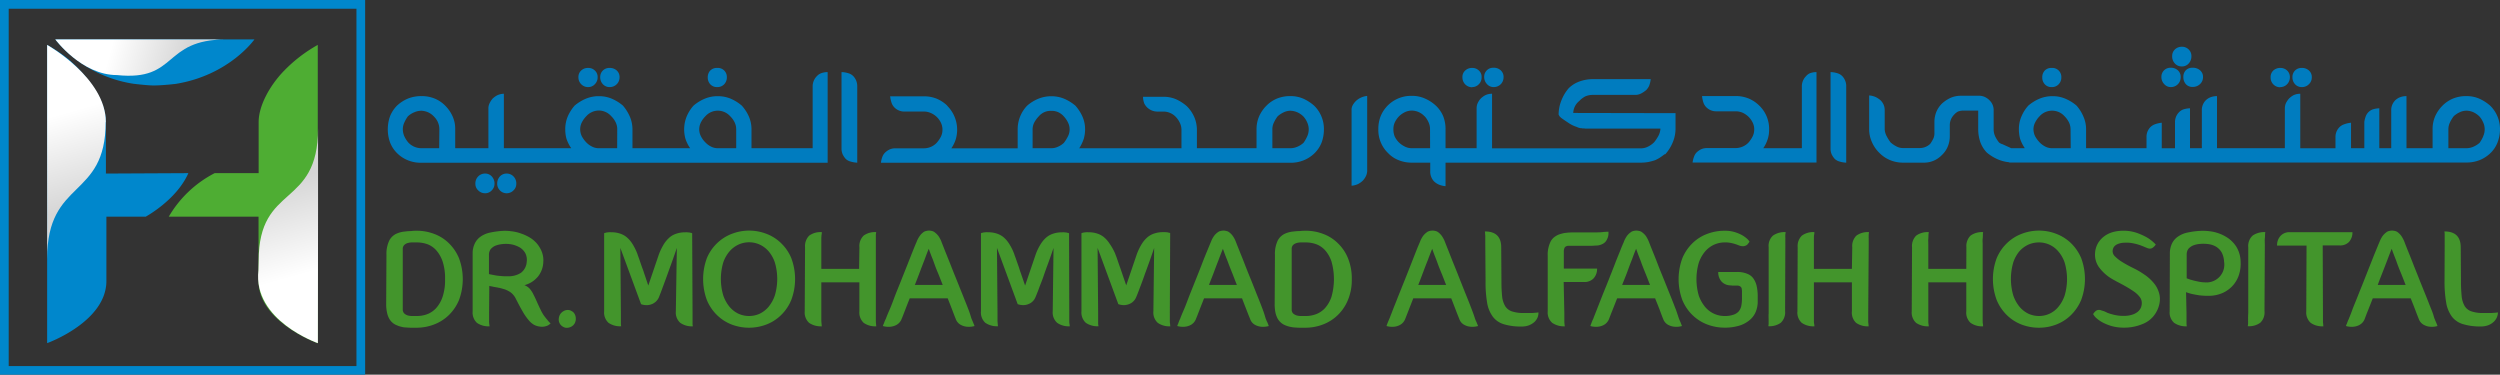 <?xml version="1.0" encoding="UTF-8"?> <svg xmlns="http://www.w3.org/2000/svg" xmlns:xlink="http://www.w3.org/1999/xlink" viewBox="0 0 723.95 108.49"><rect x="0" y="0" width="723.95" height="108.49" fill="#333333" stroke="none"/><defs><style>.cls-1{isolation:isolate;}.cls-2{fill:#43952c;}.cls-3{fill:#007cbf;}.cls-4{fill:#0087cc;}.cls-5,.cls-7,.cls-8{mix-blend-mode:multiply;}.cls-5{fill:url(#linear-gradient);}.cls-6{fill:#4ead33;}.cls-7{fill:url(#linear-gradient-2);}.cls-8{fill:url(#linear-gradient-3);}</style><linearGradient id="linear-gradient" x1="3321.2" y1="242.5" x2="3315.28" y2="263.52" gradientTransform="translate(-209.85 3333.28) rotate(-90)" gradientUnits="userSpaceOnUse"><stop offset="0" stop-color="#fff"></stop><stop offset="1" stop-color="#d6d6d6"></stop></linearGradient><linearGradient id="linear-gradient-2" x1="3072.26" y1="33.33" x2="3064.85" y2="59.62" gradientTransform="matrix(-1, 0, 0, 1, 3088.55, 0)" xlink:href="#linear-gradient"></linearGradient><linearGradient id="linear-gradient-3" x1="-45.59" y1="201.71" x2="-53.03" y2="228.11" gradientTransform="matrix(1, 0, 0, -1, 134.49, 280.83)" xlink:href="#linear-gradient"></linearGradient></defs><g class="cls-1"><g id="Layer_2" data-name="Layer 2"><g id="Layer_1-2" data-name="Layer 1"><path class="cls-2" d="M120.72,66.82a13.92,13.92,0,0,1,4.94.89,12,12,0,0,1,4.25,2.65,13,13,0,0,1,3,4.4,17.33,17.33,0,0,1,0,12.15,13.15,13.15,0,0,1-3,4.4A12.5,12.5,0,0,1,125.6,94a14.1,14.1,0,0,1-5,.9H119c-.68,0-1.28-.06-1.83-.1s-.8-.14-1.14-.22a5.63,5.63,0,0,1-1-.34,4.28,4.28,0,0,1-2.34-2,6,6,0,0,1-.63-1.8,11.23,11.23,0,0,1-.23-2.4l.08-14.19a9,9,0,0,1,.82-4.2,4.43,4.43,0,0,1,2.36-2.1,7.49,7.49,0,0,1,2.21-.51,14.22,14.22,0,0,1,1.8-.13C119.67,66.82,120.25,66.82,120.72,66.82Zm0,24.69a8.58,8.58,0,0,0,3-.53,6.88,6.88,0,0,0,2.58-1.76,9.48,9.48,0,0,0,1.87-3.28,15.29,15.29,0,0,0,.71-5.1,15.38,15.38,0,0,0-.71-5.12,9.43,9.43,0,0,0-1.87-3.27,6.52,6.52,0,0,0-2.58-1.75,9.3,9.3,0,0,0-3-.5H119.4a4.41,4.41,0,0,0-1.33.18,2.41,2.41,0,0,0-1,.56,1.57,1.57,0,0,0-.44,1.18V89.57a1.59,1.59,0,0,0,.44,1.2,2.64,2.64,0,0,0,1,.57,4.75,4.75,0,0,0,1.33.17Z"></path><path class="cls-2" d="M141.63,90.68c0,.82,0,1.46,0,1.95s0,.87.05,1.15.05.55.09.71a5.78,5.78,0,0,1-3.66-1,4.08,4.08,0,0,1-1.24-3.36V73.52a6.48,6.48,0,0,1,.67-3.11,5.16,5.16,0,0,1,1.8-2,7.36,7.36,0,0,1,2.74-1.09,23.38,23.38,0,0,1,3.46-.46,12.35,12.35,0,0,1,2.54.11,11.81,11.81,0,0,1,2.71.62,13.56,13.56,0,0,1,2.55,1.15,8.78,8.78,0,0,1,2.1,1.74,8.65,8.65,0,0,1,1.44,2.39,6.81,6.81,0,0,1,.45,3,7.07,7.07,0,0,1-1.47,4.12,7.51,7.51,0,0,1-4,2.59,3.93,3.93,0,0,1,1.51,1,7.09,7.09,0,0,1,1.09,1.67c.33.63.66,1.34,1,2.1s.68,1.53,1.07,2.29a10.64,10.64,0,0,0,.92,1.65c.34.47.66.89,1,1.27a5.64,5.64,0,0,0,1,1.09,4.63,4.63,0,0,1-.79.59,4.23,4.23,0,0,1-1,.32,4.08,4.08,0,0,1-1.4,0,4.6,4.6,0,0,1-1.71-.56A5.83,5.83,0,0,1,153,92.6a15.24,15.24,0,0,1-1.64-2.39c-.6-1-1.24-2.24-2-3.72a5,5,0,0,0-1.59-1.9,7.17,7.17,0,0,0-2.31-1l-.43-.13a2.6,2.6,0,0,1-.4-.1c-.18,0-.43-.08-.75-.14l-1-.17c-.39-.1-.8-.16-1.19-.26Zm3.92-20a7.06,7.06,0,0,0-1.93.41,3.55,3.55,0,0,0-1.19.72,2.23,2.23,0,0,0-.65.91,2.81,2.81,0,0,0-.19,1v1.35c0,.56,0,1.11,0,1.7s0,1.1,0,1.6v1c.6.14,1.19.24,1.81.36s1.08.14,1.7.21A16.3,16.3,0,0,0,147,80a6.58,6.58,0,0,0,3.86-1,4.31,4.31,0,0,0,1.67-3.21,4.25,4.25,0,0,0-.42-2.49,4.47,4.47,0,0,0-1.61-1.65,7.69,7.69,0,0,0-2.31-.87A9.18,9.18,0,0,0,145.55,70.67Z"></path><path class="cls-2" d="M166.45,93.58a2.36,2.36,0,0,1-1,1,2.71,2.71,0,0,1-1.28.35,2.05,2.05,0,0,1-1.13-.31,2.36,2.36,0,0,1-1.24-2.16,2.94,2.94,0,0,1,.35-1.34,2.63,2.63,0,0,1,1-1,2.47,2.47,0,0,1,1.26-.36,2,2,0,0,1,1.12.32,2,2,0,0,1,.91.91,2.71,2.71,0,0,1,.3,1.25A2.8,2.8,0,0,1,166.45,93.58Z"></path><path class="cls-2" d="M200.55,90.68c0,.79,0,1.43,0,1.92s0,.9,0,1.18.05.55.08.71a5.79,5.79,0,0,1-3.63-1,4,4,0,0,1-1.29-3.36L196,71.8c-.73,2.14-1.42,4.1-2.1,5.92-.28.8-.57,1.6-.87,2.43s-.59,1.6-.85,2.32-.54,1.41-.74,2L190.84,86a3.72,3.72,0,0,1-1.5,1.78,4.08,4.08,0,0,1-1.7.57,4.66,4.66,0,0,1-2-.27l-6-16.29.16,18.88c0,.79,0,1.43,0,1.92s0,.9,0,1.18.06.55.08.71a5.88,5.88,0,0,1-3.67-1,4.08,4.08,0,0,1-1.26-3.36V67.54l.16-.09a2.54,2.54,0,0,0,.53-.13l.61-.06a4.53,4.53,0,0,1,.76,0,7.55,7.55,0,0,1,2.33.32,5.8,5.8,0,0,1,2,1,8,8,0,0,1,1.77,2,16.17,16.17,0,0,1,1.52,3.09c0,.09.1.32.21.62s.25.69.4,1.14.32.93.5,1.45.39,1.06.58,1.6c.41,1.27.9,2.67,1.41,4.21l3.06-9a17.47,17.47,0,0,1,1.51-3.09,8.84,8.84,0,0,1,1.77-2,6,6,0,0,1,2-1,7.51,7.51,0,0,1,2.33-.32,4.29,4.29,0,0,1,.74,0l.61.06a2.85,2.85,0,0,0,.55.13l.14.09Z"></path><path class="cls-2" d="M216.89,66.78a13.83,13.83,0,0,1,5,.91,12.24,12.24,0,0,1,4.24,2.67,12.68,12.68,0,0,1,3,4.36,17.21,17.21,0,0,1,0,12.16,12.8,12.8,0,0,1-3,4.41A12.15,12.15,0,0,1,221.85,94a14.09,14.09,0,0,1-9.91,0,12.43,12.43,0,0,1-4.24-2.69,12.94,12.94,0,0,1-3-4.41,17.5,17.5,0,0,1,0-12.16,12.82,12.82,0,0,1,3-4.36,12.52,12.52,0,0,1,4.24-2.67A13.74,13.74,0,0,1,216.89,66.78Zm0,24.73a7.53,7.53,0,0,0,3-.62,7.68,7.68,0,0,0,2.63-2,10.46,10.46,0,0,0,1.86-3.35,16.83,16.83,0,0,0,0-9.54,9.74,9.74,0,0,0-1.86-3.29,7.71,7.71,0,0,0-2.63-1.93,7.4,7.4,0,0,0-5.93,0,7.71,7.71,0,0,0-2.63,1.93A9.74,9.74,0,0,0,209.44,76a16.83,16.83,0,0,0,0,9.54,10.46,10.46,0,0,0,1.86,3.35,7.68,7.68,0,0,0,2.63,2A7.52,7.52,0,0,0,216.89,91.51Z"></path><path class="cls-2" d="M248.87,71.62a4.19,4.19,0,0,1,1.23-3.4,5.56,5.56,0,0,1,3.63-1,6.7,6.7,0,0,0-.1.74c0,.27,0,.67,0,1.16s0,1.11,0,1.9l0,19.66c0,.82,0,1.46,0,1.95s0,.87.06,1.15a3.63,3.63,0,0,0,.07.71,5.75,5.75,0,0,1-3.65-1,4.08,4.08,0,0,1-1.25-3.36V81.75H237.84v8.93c0,.82,0,1.46,0,1.95a10.34,10.34,0,0,0,.07,1.15,6.44,6.44,0,0,0,.07.71,5.89,5.89,0,0,1-3.68-1,4.06,4.06,0,0,1-1.27-3.36l.1-18.51a4.29,4.29,0,0,1,1.21-3.4,5.64,5.64,0,0,1,3.64-1c0,.17,0,.44-.07.74a10.22,10.22,0,0,0-.07,1.16c0,.47,0,1.11,0,1.9v6.84h10.94Z"></path><path class="cls-2" d="M281.34,92.3c.1.25.22.52.31.74a5.75,5.75,0,0,1,.27.66,6.15,6.15,0,0,1,.28.71,5.87,5.87,0,0,1-2.2.2,4.47,4.47,0,0,1-1.82-.56,3.14,3.14,0,0,1-1.43-1.72c-.15-.37-.43-1.07-.84-2.16s-.9-2.33-1.47-3.77h-11c-.59,1.44-1.07,2.7-1.48,3.77s-.69,1.79-.86,2.16a3.24,3.24,0,0,1-1.44,1.72,4.43,4.43,0,0,1-1.79.56,5.87,5.87,0,0,1-2.21-.2,3.88,3.88,0,0,1,.28-.71l.24-.66c.1-.22.21-.49.35-.74.18-.48.49-1.29,1-2.44s1-2.48,1.57-4,1.21-3,1.88-4.71,1.28-3.21,1.87-4.71,1.1-2.79,1.56-3.94.79-1.94,1-2.4a7.15,7.15,0,0,1,.92-1.76,4.11,4.11,0,0,1,.95-1,1.89,1.89,0,0,1,.91-.45,2.73,2.73,0,0,1,.82-.11,2.78,2.78,0,0,1,.84.11,1.91,1.91,0,0,1,.9.45,5.06,5.06,0,0,1,1,1,7.52,7.52,0,0,1,.91,1.76l.94,2.4,1.58,3.94q.88,2.25,1.88,4.71l1.89,4.71c.59,1.49,1.13,2.81,1.58,4S281.16,91.82,281.34,92.3ZM273,82.52c-.54-1.31-1-2.58-1.53-3.82s-.9-2.36-1.27-3.36c-.47-1.16-.89-2.25-1.25-3.3-.42,1-.84,2.14-1.27,3.3-.39,1-.82,2.11-1.29,3.36s-.94,2.51-1.48,3.82Z"></path><path class="cls-2" d="M309.64,90.68c0,.79,0,1.43,0,1.92s0,.9.06,1.18.05.55.08.71a5.82,5.82,0,0,1-3.64-1,4,4,0,0,1-1.29-3.36l.23-18.33c-.72,2.14-1.42,4.1-2.1,5.92-.29.8-.57,1.6-.85,2.43s-.6,1.6-.88,2.32-.51,1.41-.75,2-.44,1.13-.62,1.52a3.53,3.53,0,0,1-1.47,1.78,4.26,4.26,0,0,1-1.71.57,4.75,4.75,0,0,1-2-.27l-6-16.29.16,18.88c0,.79,0,1.43,0,1.92a8.94,8.94,0,0,0,.06,1.18,6,6,0,0,0,.08.71,5.93,5.93,0,0,1-3.68-1,4.05,4.05,0,0,1-1.25-3.36V67.54l.15-.09a3.32,3.32,0,0,0,.56-.13l.59-.06a4.42,4.42,0,0,1,.77,0,7.77,7.77,0,0,1,2.33.32,6.36,6.36,0,0,1,2,1,8.11,8.11,0,0,1,1.75,2,15.08,15.08,0,0,1,1.52,3.09,4,4,0,0,0,.22.62l.4,1.14c.15.44.32.93.51,1.45s.35,1.06.52,1.6c.46,1.27.92,2.67,1.46,4.21l3.06-9a15.09,15.09,0,0,1,1.51-3.09,8,8,0,0,1,1.77-2,5.88,5.88,0,0,1,2-1,7.68,7.68,0,0,1,2.33-.32,4.53,4.53,0,0,1,.76,0l.61.06a2.4,2.4,0,0,0,.53.13l.16.09Z"></path><path class="cls-2" d="M338.76,90.68c0,.79,0,1.43,0,1.92s0,.9.08,1.18a7,7,0,0,0,.06.71,5.77,5.77,0,0,1-3.63-1A4,4,0,0,1,334,90.13l.22-18.33c-.71,2.14-1.42,4.1-2.08,5.92-.29.8-.59,1.6-.88,2.43s-.58,1.6-.85,2.32l-.76,2c-.23.63-.44,1.13-.61,1.52a3.7,3.7,0,0,1-1.48,1.78,4.3,4.3,0,0,1-1.72.57,4.7,4.7,0,0,1-2-.27l-6-16.29.16,18.88c0,.79,0,1.43,0,1.92s0,.9,0,1.18a4.88,4.88,0,0,0,.11.71,5.9,5.9,0,0,1-3.69-1,4.08,4.08,0,0,1-1.25-3.36V67.54l.14-.09a2.69,2.69,0,0,0,.55-.13l.61-.06a4.29,4.29,0,0,1,.74,0,7.66,7.66,0,0,1,2.34.32,5.88,5.88,0,0,1,2,1,8.19,8.19,0,0,1,1.78,2A15.65,15.65,0,0,1,323,73.62c0,.09.11.32.23.62s.25.69.4,1.14.32.93.5,1.45.39,1.06.56,1.6c.43,1.27.92,2.67,1.44,4.21l3.06-9a16.83,16.83,0,0,1,1.5-3.09,8.4,8.4,0,0,1,1.78-2,5.93,5.93,0,0,1,2-1,7.59,7.59,0,0,1,2.33-.32,4.12,4.12,0,0,1,.73,0l.61.06a3.56,3.56,0,0,0,.56.13l.16.09Z"></path><path class="cls-2" d="M366.54,92.3c.11.25.21.52.3.74a4.7,4.7,0,0,1,.3.66c.1.23.17.47.28.71a6,6,0,0,1-2.23.2,4.62,4.62,0,0,1-1.8-.56A3,3,0,0,1,362,92.33c-.16-.37-.45-1.07-.87-2.16s-.91-2.33-1.46-3.77h-11c-.57,1.44-1.07,2.7-1.48,3.77s-.7,1.79-.85,2.16a3.36,3.36,0,0,1-1.43,1.72,4.44,4.44,0,0,1-1.78.56,5.89,5.89,0,0,1-2.22-.2,3.83,3.83,0,0,1,.27-.71c.08-.2.16-.44.24-.66s.21-.49.33-.74c.18-.48.49-1.29,1-2.44s1-2.48,1.57-4l1.88-4.71c.66-1.64,1.29-3.21,1.86-4.71s1.1-2.79,1.58-3.94.79-1.94,1-2.4a7.52,7.52,0,0,1,.91-1.76,4.79,4.79,0,0,1,1-1,1.86,1.86,0,0,1,.9-.45,2.82,2.82,0,0,1,.84-.11,2.75,2.75,0,0,1,.83.11,1.91,1.91,0,0,1,.93.45,5.35,5.35,0,0,1,.95,1,7.92,7.92,0,0,1,.91,1.76c.18.46.49,1.26.95,2.4s1,2.46,1.57,3.94,1.21,3.07,1.88,4.71,1.28,3.23,1.88,4.71,1.12,2.81,1.56,4S366.37,91.82,366.54,92.3Zm-8.36-9.78c-.54-1.31-1-2.58-1.5-3.82s-.94-2.36-1.3-3.36c-.48-1.16-.88-2.25-1.25-3.3-.41,1-.85,2.14-1.28,3.3-.39,1-.82,2.11-1.28,3.36s-1,2.51-1.47,3.82Z"></path><path class="cls-2" d="M378.1,66.82a13.91,13.91,0,0,1,5,.89,11.9,11.9,0,0,1,4.24,2.65,12.48,12.48,0,0,1,3,4.4,15.48,15.48,0,0,1,1.11,6.08,15,15,0,0,1-1.13,6.07,12.86,12.86,0,0,1-3,4.4A12.46,12.46,0,0,1,383,94a14.05,14.05,0,0,1-5,.9h-1.66c-.68,0-1.29-.06-1.84-.1-.4-.06-.8-.14-1.15-.22a7.57,7.57,0,0,1-1.05-.34,4.4,4.4,0,0,1-2.33-2,6.58,6.58,0,0,1-.64-1.8,12,12,0,0,1-.21-2.4l.08-14.19a8.91,8.91,0,0,1,.81-4.2,4.48,4.48,0,0,1,2.37-2.1,7.41,7.41,0,0,1,2.21-.51,13.53,13.53,0,0,1,1.79-.13C377.08,66.82,377.64,66.82,378.1,66.82Zm0,24.69a8.44,8.44,0,0,0,3-.53,6.79,6.79,0,0,0,2.6-1.76,9.48,9.48,0,0,0,1.87-3.28,18.74,18.74,0,0,0,0-10.22,9.43,9.43,0,0,0-1.87-3.27,6.45,6.45,0,0,0-2.6-1.75,9.14,9.14,0,0,0-3-.5h-1.29a4.59,4.59,0,0,0-1.35.18,2.68,2.68,0,0,0-1,.56,1.6,1.6,0,0,0-.41,1.18V89.57a1.61,1.61,0,0,0,.41,1.2,3,3,0,0,0,1,.57,5,5,0,0,0,1.35.17Z"></path><path class="cls-2" d="M427.14,92.3c.11.25.21.52.31.74a5.9,5.9,0,0,1,.28.66,6.15,6.15,0,0,1,.28.71,5.89,5.89,0,0,1-2.21.2,4.52,4.52,0,0,1-1.81-.56,3,3,0,0,1-1.42-1.72c-.15-.37-.44-1.07-.86-2.16s-.89-2.33-1.46-3.77h-11c-.56,1.44-1.06,2.7-1.47,3.77s-.69,1.79-.85,2.16a3.33,3.33,0,0,1-1.44,1.72,4.34,4.34,0,0,1-1.78.56,5.79,5.79,0,0,1-2.2-.2,4.61,4.61,0,0,1,.25-.71c.08-.2.16-.44.26-.66s.2-.49.32-.74c.19-.48.51-1.29.95-2.44s1-2.48,1.58-4l1.89-4.71c.66-1.64,1.27-3.21,1.86-4.71s1.1-2.79,1.55-3.94.81-1.94,1-2.4a7.52,7.52,0,0,1,.91-1.76,5,5,0,0,1,1-1,2,2,0,0,1,.91-.45,2.84,2.84,0,0,1,.85-.11,2.77,2.77,0,0,1,.82.11,1.88,1.88,0,0,1,.92.45,4.77,4.77,0,0,1,.95,1,7.9,7.9,0,0,1,.92,1.76c.17.46.49,1.26.95,2.4s.95,2.46,1.56,3.94,1.23,3.07,1.88,4.71,1.28,3.23,1.88,4.71,1.12,2.81,1.57,4S427,91.82,427.14,92.3Zm-8.36-9.78c-.54-1.31-1-2.58-1.52-3.82s-.93-2.36-1.28-3.36c-.47-1.16-.88-2.25-1.24-3.3-.41,1-.85,2.14-1.28,3.3-.4,1-.83,2.11-1.3,3.36s-.94,2.51-1.46,3.82Z"></path><path class="cls-2" d="M430.11,70.78c0-.78,0-1.41,0-1.9a8.94,8.94,0,0,0-.05-1.15c0-.32-.06-.56-.07-.71q4.73,0,4.73,4.6l.07,10a41.76,41.76,0,0,0,.2,4.29,7.06,7.06,0,0,0,.9,2.77,3.68,3.68,0,0,0,2,1.51,10.39,10.39,0,0,0,3.34.45l1.77,0c.54,0,1,0,1.34-.06a7.27,7.27,0,0,0,1.16-.12v.24a3.25,3.25,0,0,1-.29,1.32,3.92,3.92,0,0,1-.88,1.23,5.51,5.51,0,0,1-1.52.93,5.63,5.63,0,0,1-2.18.37,16.66,16.66,0,0,1-5.15-.66,6.2,6.2,0,0,1-3.18-2.17,9.39,9.39,0,0,1-1.66-4.06,35.58,35.58,0,0,1-.45-6.26Z"></path><path class="cls-2" d="M453,90.68c0,.79,0,1.43,0,1.92s0,.9.05,1.18a5.53,5.53,0,0,0,.09.71,5.89,5.89,0,0,1-3.65-1,4,4,0,0,1-1.3-3.36V74.18A8.68,8.68,0,0,1,449,70a4.06,4.06,0,0,1,1-1.26,5.83,5.83,0,0,1,1.3-.78,9.32,9.32,0,0,1,1.06-.33,6.65,6.65,0,0,1,1.16-.21c.55-.07,1.12-.1,1.69-.12s1.22,0,1.88,0h3.41c1.67,0,2.84,0,3.57-.09s1.19-.08,1.4-.11h.31v.24a3.89,3.89,0,0,1-.47,2.07,2.7,2.7,0,0,1-1.21,1.22,4.13,4.13,0,0,1-1.61.47c-.6,0-1.2.08-1.78.08h-6.62a1.42,1.42,0,0,0-.64.2.62.62,0,0,0-.35.32,2.41,2.41,0,0,0-.25,1.28l0,4.8h9.63a4,4,0,0,1-1,2.82,3.57,3.57,0,0,1-2.76,1.06h-5.91Z"></path><path class="cls-2" d="M486.2,92.3c.11.25.21.52.31.74a4.38,4.38,0,0,1,.27.66c.11.23.18.47.29.71a6,6,0,0,1-2.22.2,4.61,4.61,0,0,1-1.82-.56,3.13,3.13,0,0,1-1.42-1.72c-.16-.37-.43-1.07-.83-2.16s-.91-2.33-1.49-3.77h-11c-.57,1.44-1.06,2.7-1.49,3.77s-.7,1.79-.84,2.16a3.37,3.37,0,0,1-1.44,1.72,4.39,4.39,0,0,1-1.79.56,5.81,5.81,0,0,1-2.2-.2c.09-.24.16-.48.26-.71s.16-.44.25-.66.22-.49.34-.74c.17-.48.5-1.29.95-2.44l1.57-4c.58-1.48,1.22-3,1.89-4.71s1.28-3.21,1.85-4.71,1.12-2.79,1.57-3.94.8-1.94,1-2.4a7.52,7.52,0,0,1,.91-1.76,4.53,4.53,0,0,1,1-1,2,2,0,0,1,.9-.45,2.88,2.88,0,0,1,.85-.11,2.77,2.77,0,0,1,.82.11,1.88,1.88,0,0,1,.92.45,5,5,0,0,1,1,1,8.86,8.86,0,0,1,.91,1.76c.18.46.49,1.26.95,2.4s1,2.46,1.56,3.94,1.23,3.07,1.89,4.71,1.29,3.23,1.89,4.71,1.1,2.81,1.57,4Zm-8.38-9.78c-.52-1.31-1-2.58-1.51-3.82s-.93-2.36-1.28-3.36c-.47-1.16-.88-2.25-1.24-3.3-.44,1-.85,2.14-1.28,3.3-.4,1-.82,2.11-1.27,3.36s-1,2.51-1.5,3.82Z"></path><path class="cls-2" d="M501.35,82.64a3.62,3.62,0,0,1-2.78-1.06,4,4,0,0,1-1-2.82H503a7.37,7.37,0,0,1,3,.54,3.72,3.72,0,0,1,1.82,1.46,6,6,0,0,1,.91,2.24,13.47,13.47,0,0,1,.27,2.69V87.3a7.74,7.74,0,0,1-.61,3.09,6.23,6.23,0,0,1-1.83,2.38,8.38,8.38,0,0,1-3,1.56,14.4,14.4,0,0,1-4.18.55,14,14,0,0,1-4.95-.9,12.47,12.47,0,0,1-4.25-2.67,13.13,13.13,0,0,1-3-4.4,17.47,17.47,0,0,1,0-12.15,13,13,0,0,1,3-4.4,12.12,12.12,0,0,1,4.25-2.65,14,14,0,0,1,4.95-.89,9.75,9.75,0,0,1,2.89.37,11,11,0,0,1,2.15.88,8.45,8.45,0,0,1,1.48,1.05,4.43,4.43,0,0,1,.73.84,3.91,3.91,0,0,1-.3.45,3.44,3.44,0,0,0-.28.36,1,1,0,0,1-.33.25,1.92,1.92,0,0,1-1,.28,3.23,3.23,0,0,1-1-.18c-.32-.11-.65-.25-1-.37a12.93,12.93,0,0,0-1.34-.37,8.15,8.15,0,0,0-1.94-.18,7.52,7.52,0,0,0-3,.62,7.68,7.68,0,0,0-2.62,1.93,10.35,10.35,0,0,0-1.88,3.32,17.11,17.11,0,0,0,0,9.55,10.68,10.68,0,0,0,1.88,3.32,7.32,7.32,0,0,0,5.58,2.57,7.36,7.36,0,0,0,2.58-.38,3.51,3.51,0,0,0,1.55-1,3.82,3.82,0,0,0,.73-1.62,11.86,11.86,0,0,0,.18-2.16v-1.9a4.24,4.24,0,0,0-.11-1,1,1,0,0,0-.46-.55,1.55,1.55,0,0,0-.67-.2h-1.72Z"></path><path class="cls-2" d="M512.17,90.68V71.58a4,4,0,0,1,1.25-3.36,5.79,5.79,0,0,1,3.67-1c0,.16-.06.39-.09.7s0,.68,0,1.16,0,1.12,0,1.9l-.07,19.11a4.13,4.13,0,0,1-1.24,3.37,5.58,5.58,0,0,1-3.62,1,5.53,5.53,0,0,0,.09-.71c0-.28,0-.68,0-1.18S512.11,91.47,512.17,90.68Z"></path><path class="cls-2" d="M536.38,71.62a4.22,4.22,0,0,1,1.21-3.4,5.62,5.62,0,0,1,3.64-1,7.11,7.11,0,0,0-.09.74,11.17,11.17,0,0,0,0,1.16c0,.47,0,1.11,0,1.9L541,90.68c0,.82,0,1.46,0,1.95s0,.87.07,1.15a4.93,4.93,0,0,0,.06.71,5.78,5.78,0,0,1-3.64-1,4.07,4.07,0,0,1-1.22-3.36V81.75h-11v8.93c0,.82,0,1.46,0,1.95s0,.87.07,1.15.05.55.07.71a5.84,5.84,0,0,1-3.66-1,4,4,0,0,1-1.25-3.36l.07-18.51a4.22,4.22,0,0,1,1.23-3.4,5.55,5.55,0,0,1,3.61-1c0,.17,0,.44-.07.74s-.06.67-.07,1.16,0,1.11,0,1.9v6.84h11Z"></path><path class="cls-2" d="M569.43,71.62a4.25,4.25,0,0,1,1.21-3.4,5.65,5.65,0,0,1,3.63-1,5.64,5.64,0,0,0-.07.74c0,.27,0,.67-.06,1.16s0,1.11,0,1.9l0,19.66c0,.82,0,1.46,0,1.95s0,.87.06,1.15.05.55.07.71a5.67,5.67,0,0,1-3.63-1,4,4,0,0,1-1.24-3.36V81.75h-11v8.93c0,.82,0,1.46,0,1.95s0,.87.05,1.15.07.55.09.71a5.91,5.91,0,0,1-3.68-1,4.08,4.08,0,0,1-1.26-3.36l.09-18.51a4.22,4.22,0,0,1,1.21-3.4,5.64,5.64,0,0,1,3.64-1c0,.17-.07.44-.09.74s0,.67-.05,1.16,0,1.11,0,1.9v6.84h11Z"></path><path class="cls-2" d="M590.45,66.78a13.61,13.61,0,0,1,4.94.91,12.46,12.46,0,0,1,4.27,2.67,13.11,13.11,0,0,1,3,4.36,17.35,17.35,0,0,1,0,12.16,13.23,13.23,0,0,1-3,4.41A12.36,12.36,0,0,1,595.39,94a13.81,13.81,0,0,1-4.94.9,14,14,0,0,1-5-.9,12.33,12.33,0,0,1-4.24-2.69,13.08,13.08,0,0,1-3-4.41,17.35,17.35,0,0,1,0-12.16,13,13,0,0,1,3-4.36,12.43,12.43,0,0,1,4.24-2.67A13.78,13.78,0,0,1,590.45,66.78Zm0,24.73A7.2,7.2,0,0,0,596,88.93a10.3,10.3,0,0,0,1.88-3.35,16.83,16.83,0,0,0,0-9.54A9.6,9.6,0,0,0,596,72.75a7.3,7.3,0,0,0-5.59-2.55,7.61,7.61,0,0,0-3,.62,8,8,0,0,0-2.62,1.93A9.91,9.91,0,0,0,583,76a17.07,17.07,0,0,0,0,9.54,10.65,10.65,0,0,0,1.86,3.35,7.94,7.94,0,0,0,2.62,2A7.61,7.61,0,0,0,590.45,91.51Z"></path><path class="cls-2" d="M615,94.88a12.84,12.84,0,0,1-3.56-.47,14.11,14.11,0,0,1-2.71-1.11,9.54,9.54,0,0,1-1.8-1.31,4.35,4.35,0,0,1-.82-1.07l.13-.12a3,3,0,0,1,.75-.82,1.58,1.58,0,0,1,.82-.24,1.4,1.4,0,0,1,.51.08l.58.19a3.67,3.67,0,0,1,.61.21c.22.1.45.21.71.35a14.43,14.43,0,0,0,1.83.56,11.35,11.35,0,0,0,2.5.34H615a7.58,7.58,0,0,0,2.43-.34,4.87,4.87,0,0,0,1.64-.86,3.38,3.38,0,0,0,.89-1.18,3.57,3.57,0,0,0,.26-1.23,2.82,2.82,0,0,0-.61-1.88,7.28,7.28,0,0,0-1.75-1.61c-.76-.53-1.63-1.06-2.64-1.63S613.09,81.62,612,81a12.62,12.62,0,0,1-4.16-3.6,6.27,6.27,0,0,1-1.15-4.17,6.46,6.46,0,0,1,.88-2.86,6.81,6.81,0,0,1,1.85-2,7.53,7.53,0,0,1,2.49-1.18,11,11,0,0,1,2.79-.37,11.78,11.78,0,0,1,4.12.63,19.1,19.1,0,0,1,3,1.37,11.5,11.5,0,0,1,2.45,2l-.08.11a3.83,3.83,0,0,1-.78.79,1.46,1.46,0,0,1-.87.28,2.74,2.74,0,0,1-1-.28,5.59,5.59,0,0,1-.63-.26l-.73-.29a13.57,13.57,0,0,0-2.37-.69,9.33,9.33,0,0,0-2.24-.21,10.11,10.11,0,0,0-1.08.07,5.64,5.64,0,0,0-1.11.28,2.86,2.86,0,0,0-.93.55,1.89,1.89,0,0,0-.57.9,2.05,2.05,0,0,0,.49,2.09,11.12,11.12,0,0,0,2.24,1.75,35.13,35.13,0,0,0,3.15,1.72,24,24,0,0,1,3.24,1.9,12.47,12.47,0,0,1,3.13,3,7.86,7.86,0,0,1,1.25,3,6.69,6.69,0,0,1-.16,2.86,8.09,8.09,0,0,1-1.08,2.44,7.75,7.75,0,0,1-3.69,3A13.69,13.69,0,0,1,615,94.88Z"></path><path class="cls-2" d="M633.17,90.68c0,.82,0,1.46,0,1.95s0,.87,0,1.15a5.53,5.53,0,0,0,.09.71,5.91,5.91,0,0,1-3.67-1,4,4,0,0,1-1.3-3.36l.06-16.61a6.73,6.73,0,0,1,.66-3.11,5.34,5.34,0,0,1,1.84-2,7.5,7.5,0,0,1,2.74-1.09,22.57,22.57,0,0,1,3.44-.46,15.9,15.9,0,0,1,3.83.26,12,12,0,0,1,3.75,1.45,9,9,0,0,1,2.94,2.8,8.61,8.61,0,0,1,1.29,4.48,10.55,10.55,0,0,1-.38,3.39,8.62,8.62,0,0,1-4.62,5.5,10,10,0,0,1-4.53.92,20.15,20.15,0,0,1-2.43-.14c-.73-.11-1.38-.24-2-.36a13.35,13.35,0,0,1-1.84-.56Zm5.35-8.91a5.16,5.16,0,0,0,5.53-6,6.56,6.56,0,0,0-.68-2.64,4.8,4.8,0,0,0-1.55-1.64,5.79,5.79,0,0,0-2.18-.78,10.77,10.77,0,0,0-2.53-.08,7.06,7.06,0,0,0-1.93.41,3.89,3.89,0,0,0-1.17.72,2.15,2.15,0,0,0-.62.91,3,3,0,0,0-.17,1v6.91a11.71,11.71,0,0,0,1.55.53c.49.13,1,.27,1.69.4A10.31,10.31,0,0,0,638.52,81.77Z"></path><path class="cls-2" d="M651.05,90.68V71.58a4.06,4.06,0,0,1,1.27-3.36,5.81,5.81,0,0,1,3.68-1,4.17,4.17,0,0,0-.09.7c0,.3,0,.68-.06,1.16s0,1.12,0,1.9l-.1,19.11a4.09,4.09,0,0,1-1.22,3.37,5.53,5.53,0,0,1-3.61,1c0-.16.06-.39.08-.71s0-.68,0-1.18S651,91.47,651.05,90.68Z"></path><path class="cls-2" d="M672.68,90.68c0,.79,0,1.43,0,1.92s0,.9.07,1.18a3,3,0,0,0,.07.71,5.75,5.75,0,0,1-3.69-1,4.05,4.05,0,0,1-1.28-3.37l.08-19h-8.53a3.91,3.91,0,0,1,1-2.81,3.44,3.44,0,0,1,2.74-1.07h18.08a4.1,4.1,0,0,1-1,2.83,3.57,3.57,0,0,1-2.77,1h-4.84Z"></path><path class="cls-2" d="M705,92.3c.11.25.21.52.31.74s.2.46.28.66.18.47.26.71a5.81,5.81,0,0,1-2.2.2,4.48,4.48,0,0,1-1.8-.56,3.1,3.1,0,0,1-1.43-1.72c-.15-.37-.44-1.07-.85-2.16s-.9-2.33-1.47-3.77h-11c-.56,1.44-1.06,2.7-1.49,3.77s-.68,1.79-.83,2.16a3.29,3.29,0,0,1-1.45,1.72,4.3,4.3,0,0,1-1.78.56,5.89,5.89,0,0,1-2.21-.2,6.09,6.09,0,0,1,.27-.71c.08-.2.17-.44.25-.66s.21-.49.33-.74c.18-.48.53-1.29.94-2.44s1-2.48,1.59-4,1.21-3,1.88-4.71,1.27-3.21,1.86-4.71,1.1-2.79,1.58-3.94.78-1.94,1-2.4a8.36,8.36,0,0,1,.91-1.76,5.37,5.37,0,0,1,1-1,1.92,1.92,0,0,1,.89-.45,2.88,2.88,0,0,1,.85-.11,2.82,2.82,0,0,1,.84.11,2,2,0,0,1,.91.45,5.35,5.35,0,0,1,.95,1,8.86,8.86,0,0,1,.91,1.76c.17.46.48,1.26.94,2.4s1,2.46,1.57,3.94,1.24,3.07,1.87,4.71l1.9,4.71c.6,1.49,1.1,2.81,1.59,4S704.8,91.82,705,92.3Zm-8.37-9.78c-.53-1.31-1-2.58-1.52-3.82s-.93-2.36-1.27-3.36c-.47-1.16-.88-2.25-1.25-3.3-.41,1-.85,2.14-1.28,3.3-.39,1-.81,2.11-1.3,3.36s-1,2.51-1.46,3.82Z"></path><path class="cls-2" d="M707.93,70.78c0-.78,0-1.41,0-1.9s0-.87,0-1.15-.07-.56-.08-.71q4.72,0,4.73,4.6l.07,10a41.4,41.4,0,0,0,.21,4.29,7.06,7.06,0,0,0,.89,2.77,3.69,3.69,0,0,0,2,1.51,10.15,10.15,0,0,0,3.33.45l1.76,0c.54,0,1,0,1.34-.06a7.4,7.4,0,0,0,1.16-.12v.24A3.79,3.79,0,0,1,723,92a3.86,3.86,0,0,1-.91,1.23,5,5,0,0,1-1.5.93,5.67,5.67,0,0,1-2.2.37,16.54,16.54,0,0,1-5.12-.66A6.24,6.24,0,0,1,710,91.66a9.51,9.51,0,0,1-1.64-4.06,35.36,35.36,0,0,1-.47-6.26Z"></path><path class="cls-3" d="M146.69,50.26a2.61,2.61,0,0,0-1.92.82,3.06,3.06,0,0,0-.79,2.13,2.67,2.67,0,0,0,.79,1.92,2.58,2.58,0,0,0,1.92.83,2.67,2.67,0,0,0,2-.83,2.51,2.51,0,0,0,.82-1.92,2.87,2.87,0,0,0-.82-2.13A2.7,2.7,0,0,0,146.69,50.26Z"></path><path class="cls-3" d="M140.48,50.26a2.76,2.76,0,0,0-2,.82,2.91,2.91,0,0,0-.82,2.13,2.55,2.55,0,0,0,.82,1.92,2.73,2.73,0,0,0,2,.83,2.54,2.54,0,0,0,1.92-.83,2.64,2.64,0,0,0,.8-1.92,3,3,0,0,0-.8-2.13A2.56,2.56,0,0,0,140.48,50.26Z"></path><path class="cls-3" d="M176.51,25.22a2.82,2.82,0,0,0,2.07-.82,2.77,2.77,0,0,0,.83-2,2.53,2.53,0,0,0-.83-2,3,3,0,0,0-2.07-.73,2.67,2.67,0,0,0-1.91.73,2.64,2.64,0,0,0-.79,2,2.9,2.9,0,0,0,.79,2A2.56,2.56,0,0,0,176.51,25.22Z"></path><path class="cls-3" d="M170.32,25.22a2.58,2.58,0,0,0,1.92-.82,2.76,2.76,0,0,0,.82-2,2.52,2.52,0,0,0-.82-2,2.7,2.7,0,0,0-1.92-.73,2.86,2.86,0,0,0-2,.73,2.52,2.52,0,0,0-.82,2,2.76,2.76,0,0,0,.82,2A2.72,2.72,0,0,0,170.32,25.22Z"></path><path class="cls-3" d="M207.7,25.22a2.68,2.68,0,0,0,2-.81,2.82,2.82,0,0,0,.78-2,2.61,2.61,0,0,0-2.79-2.74,2.69,2.69,0,0,0-2,.74,2.82,2.82,0,0,0-.74,2,2.87,2.87,0,0,0,.74,2A2.59,2.59,0,0,0,207.7,25.22Z"></path><path class="cls-3" d="M236.55,22.05v0a4.16,4.16,0,0,0-1.22,3.08V42.92H217.62V37.46a9.33,9.33,0,0,0-.76-3.71,11.69,11.69,0,0,0-2.07-3.18,12.47,12.47,0,0,0-3.22-2,9.57,9.57,0,0,0-3.7-.72,9.69,9.69,0,0,0-3.76.72,12.51,12.51,0,0,0-3.26,2,11.13,11.13,0,0,0-2,3.15,10.06,10.06,0,0,0-.35,6.5,10.19,10.19,0,0,0,1.36,2.7H183.15V37.46a9.34,9.34,0,0,0-.77-3.71,12.37,12.37,0,0,0-2-3.18,12.92,12.92,0,0,0-3.24-2,9.5,9.5,0,0,0-3.7-.72,9.72,9.72,0,0,0-3.76.72,12.9,12.9,0,0,0-3.27,2,12.31,12.31,0,0,0-2,3.15,9.55,9.55,0,0,0-.72,3.74,10.12,10.12,0,0,0,.36,2.76,11.26,11.26,0,0,0,1.37,2.7H145.91V27.15a4.81,4.81,0,0,0-1.93.45,5.93,5.93,0,0,0-1.37,1,5.85,5.85,0,0,0-.81,1.25,3.39,3.39,0,0,0-.37,1.57V42.92h-9.61V37.46a8.79,8.79,0,0,0-.75-3.75,10.36,10.36,0,0,0-2.2-3.17,9.2,9.2,0,0,0-3-2,9.84,9.84,0,0,0-3.79-.71,10.33,10.33,0,0,0-3.94.71,10.63,10.63,0,0,0-3.12,2,9.1,9.1,0,0,0-2.07,3.12,11.29,11.29,0,0,0,0,7.58,8.81,8.81,0,0,0,2.13,3.2,9.28,9.28,0,0,0,3.1,2,9.9,9.9,0,0,0,3.85.69H239.67V20.88a5.34,5.34,0,0,0-2,.37A3.17,3.17,0,0,0,236.55,22.05ZM127.18,42.92H122a5.22,5.22,0,0,1-3.81-1.7v0a8.16,8.16,0,0,1-1.11-1.77,5,5,0,0,1-.43-2,4.52,4.52,0,0,1,.45-2,10,10,0,0,1,1-1.74A6,6,0,0,1,120,32.5a5.07,5.07,0,0,1,2.06-.43,5.2,5.2,0,0,1,3.65,1.73,5.08,5.08,0,0,1,1.52,3.66Zm51.54,0h-5.33a4.13,4.13,0,0,1-1.91-.45,6.12,6.12,0,0,1-1.72-1.25v0a8.08,8.08,0,0,1-1.3-1.8,4.67,4.67,0,0,1-.45-2,4.38,4.38,0,0,1,.49-2,7.41,7.41,0,0,1,1.26-1.75A5,5,0,0,1,173.39,32,4.87,4.87,0,0,1,177,33.64a6.26,6.26,0,0,1,1.27,1.75,4.49,4.49,0,0,1,.47,2Zm34.47,0h-5.32a4.22,4.22,0,0,1-1.93-.45,5.87,5.87,0,0,1-1.69-1.25v0a6.54,6.54,0,0,1-1.3-1.8,4.42,4.42,0,0,1-.47-2,4.52,4.52,0,0,1,.5-2,6.92,6.92,0,0,1,1.27-1.75,4.82,4.82,0,0,1,7.21,0,6.47,6.47,0,0,1,1.27,1.75,4.62,4.62,0,0,1,.46,2Z"></path><path class="cls-3" d="M245.69,21.21a7.11,7.11,0,0,0-2-.33V43a4.12,4.12,0,0,0,.33,1.7,5.58,5.58,0,0,0,.87,1.3,3.21,3.21,0,0,0,1.35.76,8,8,0,0,0,2,.35v-22A4.23,4.23,0,0,0,247.05,22,3.34,3.34,0,0,0,245.69,21.21Z"></path><path class="cls-3" d="M377.45,28.59a9.15,9.15,0,0,0-3.81-.76,10,10,0,0,0-3.84.71,9.32,9.32,0,0,0-3,2,10.22,10.22,0,0,0-2.17,3.12,9.27,9.27,0,0,0-.76,3.8v5.46H346.6l0-5.3a9.48,9.48,0,0,0-.77-3.74,10.18,10.18,0,0,0-2.15-3.13,12.61,12.61,0,0,0-3.1-2,9.14,9.14,0,0,0-3.74-.72H331a5.39,5.39,0,0,0,.39,2,4.53,4.53,0,0,0,.92,1.19,4.64,4.64,0,0,0,1.25.78,4.26,4.26,0,0,0,1.57.31h1.72a4.92,4.92,0,0,1,3.68,1.59,6.37,6.37,0,0,1,1.16,1.74,4.6,4.6,0,0,1,.44,2v5.3H312.52a12.2,12.2,0,0,0,1.31-2.72,10.08,10.08,0,0,0,.39-2.74,9,9,0,0,0-.76-3.71,12,12,0,0,0-2.06-3.18,12.66,12.66,0,0,0-3.24-2,9.55,9.55,0,0,0-3.71-.72,9.79,9.79,0,0,0-3.73.71,11.7,11.7,0,0,0-3.26,2,9.85,9.85,0,0,0-2.76,6.92v5.46H275.48a9.88,9.88,0,0,0,1.31-2.69,9.8,9.8,0,0,0-2.52-9.66h.05a10.07,10.07,0,0,0-3-2,9.78,9.78,0,0,0-3.82-.72h-9.73a8.9,8.9,0,0,0,.45,2,3.6,3.6,0,0,0,.81,1.25,4,4,0,0,0,3,1.16h5.48a4.93,4.93,0,0,1,2,.41,5.72,5.72,0,0,1,3,2.92,4.69,4.69,0,0,1,.41,1.94,4.55,4.55,0,0,1-.45,2,8.71,8.71,0,0,1-1.25,1.82v0a5.14,5.14,0,0,1-1.68,1.15,5.28,5.28,0,0,1-2,.41h-8.2a4.11,4.11,0,0,0-1.71.32,4.93,4.93,0,0,0-1.19.79,3.32,3.32,0,0,0-.87,1.21,7.15,7.15,0,0,0-.47,1.86H373.61a9.92,9.92,0,0,0,3.86-.69,9.67,9.67,0,0,0,3.12-2,9,9,0,0,0,2.13-3.18,11.12,11.12,0,0,0,.66-3.8,9.44,9.44,0,0,0-2.79-6.82A12.39,12.39,0,0,0,377.45,28.59ZM309.27,39.46a12.32,12.32,0,0,1-1.18,1.9,5.92,5.92,0,0,1-1.68,1.11,4.43,4.43,0,0,1-2,.45h-5.39V37.46a4.38,4.38,0,0,1,.49-2,8.23,8.23,0,0,1,1.3-1.77,4.57,4.57,0,0,1,1.61-1.21,4.51,4.51,0,0,1,2-.38,4.58,4.58,0,0,1,2,.38,4.79,4.79,0,0,1,1.62,1.21,7.14,7.14,0,0,1,1.25,1.82,4.44,4.44,0,0,1,.45,2A4.32,4.32,0,0,1,309.27,39.46Zm69.28,0a10.63,10.63,0,0,1-1.08,1.9,6.4,6.4,0,0,1-1.78,1.13,5.12,5.12,0,0,1-2.05.43h-5.19V37.46a4.35,4.35,0,0,1,.46-2A9.34,9.34,0,0,1,370,33.66a7.42,7.42,0,0,1,1.72-1.13,4.54,4.54,0,0,1,1.92-.46,5.33,5.33,0,0,1,2,.43,5.93,5.93,0,0,1,1.8,1.23v0a6.16,6.16,0,0,1,1.1,1.72,4.9,4.9,0,0,1,.44,2A4.78,4.78,0,0,1,378.55,39.46Z"></path><path class="cls-3" d="M392.7,29.19a5.55,5.55,0,0,0-1,1.31,2.74,2.74,0,0,0-.31,1.46V53.78a5.43,5.43,0,0,0,1.84-.47,5.63,5.63,0,0,0,1.41-1,5,5,0,0,0,.93-1.37,3.63,3.63,0,0,0,.34-1.49V27.78a5.81,5.81,0,0,0-1.73.45A5.66,5.66,0,0,0,392.7,29.19Z"></path><path class="cls-3" d="M426.32,25.22a2.59,2.59,0,0,0,1.91-.82,2.68,2.68,0,0,0,.81-2,2.45,2.45,0,0,0-.81-2,2.71,2.71,0,0,0-1.91-.73,2.84,2.84,0,0,0-2,.73,2.5,2.5,0,0,0-.83,2,2.82,2.82,0,0,0,2.87,2.87Z"></path><path class="cls-3" d="M432.52,25.22a2.82,2.82,0,0,0,2.88-2.87,2.53,2.53,0,0,0-.83-2,2.93,2.93,0,0,0-2.05-.73,2.59,2.59,0,0,0-2.73,2.7,2.93,2.93,0,0,0,.78,2A2.57,2.57,0,0,0,432.52,25.22Z"></path><path class="cls-3" d="M457.31,29.26a6.4,6.4,0,0,1,1.81-1.37,5.47,5.47,0,0,1,2.2-.41h12.16a3.59,3.59,0,0,0,1.77-.42,8.26,8.26,0,0,0,1.49-1,5,5,0,0,0,.79-1.14,7.94,7.94,0,0,0,.49-2h-16.7a11.25,11.25,0,0,0-3.95.68,8.66,8.66,0,0,0-3.07,1.91,12,12,0,0,0-2.13,3.52,11.14,11.14,0,0,0-.82,3.82,1.55,1.55,0,0,0,0,.34.81.81,0,0,0,.16.27.82.82,0,0,0,.08.21.2.2,0,0,1,.12.09h0l.34.35c.69.51,1.43,1,2.2,1.51a9.25,9.25,0,0,0,2.41,1.16l0,0a2.27,2.27,0,0,0,.58.23l.45.11H458s.14.06.32.06h.35a5.47,5.47,0,0,0,.87.07c.32,0,.66,0,1,0h20.29a5.05,5.05,0,0,1-.59,2.09A12.87,12.87,0,0,1,479,41.2l0,0a6.78,6.78,0,0,1-1.81,1.28,4.62,4.62,0,0,1-2,.48H432.07V27.15a4.36,4.36,0,0,0-2,.44,5.4,5.4,0,0,0-1.32,1,4.94,4.94,0,0,0-.83,1.25,3.61,3.61,0,0,0-.32,1.57V42.92h-9V37.43a10.21,10.21,0,0,0-.68-3.78,9,9,0,0,0-2.23-3.15,11.09,11.09,0,0,0-3.13-2,9,9,0,0,0-3.68-.74,9.51,9.51,0,0,0-9.07,5.88,10.12,10.12,0,0,0-.67,3.77,9.3,9.3,0,0,0,2.9,7,8.29,8.29,0,0,0,3.05,2,10,10,0,0,0,3.81.69h5.27v2.4a4.14,4.14,0,0,0,1.13,3.06,4.94,4.94,0,0,0,1.43.92,6.73,6.73,0,0,0,1.87.44V47.1h56.67a12.43,12.43,0,0,0,2.06-.19,17,17,0,0,0,1.95-.52,10.32,10.32,0,0,0,1.29-.68,13,13,0,0,0,1.39-1l.3-.07a12.1,12.1,0,0,0,2.16-3.48,10.22,10.22,0,0,0,.78-3.91V32.77l-29.62-.06A4.65,4.65,0,0,1,457.31,29.26ZM414.13,42.92h-5.29a4.43,4.43,0,0,1-2-.47,6.57,6.57,0,0,1-1.77-1.23,6.48,6.48,0,0,1-1.21-1.73,5.56,5.56,0,0,1-.36-2.06,4.62,4.62,0,0,1,.41-2,6.63,6.63,0,0,1,1.24-1.77,6.54,6.54,0,0,1,1.75-1.21,4.63,4.63,0,0,1,1.92-.43,5.14,5.14,0,0,1,3.73,1.69v-.05a6.74,6.74,0,0,1,1.12,1.73,4.69,4.69,0,0,1,.44,2Z"></path><path class="cls-3" d="M523,22.05v0a4.16,4.16,0,0,0-1.22,3.08V42.92H510.6a9.59,9.59,0,0,0,1.31-2.69,8.62,8.62,0,0,0,.39-2.69,9.35,9.35,0,0,0-2.89-7h0a9.75,9.75,0,0,0-3-2,9.57,9.57,0,0,0-3.8-.72h-9.73a8.54,8.54,0,0,0,.43,2,3.6,3.6,0,0,0,.81,1.25,4,4,0,0,0,3,1.16h5.5a5.08,5.08,0,0,1,2,.41,6.37,6.37,0,0,1,1.77,1.22,6.26,6.26,0,0,1,1.18,1.7,4.4,4.4,0,0,1,.42,1.94,4.55,4.55,0,0,1-.46,2,9,9,0,0,1-1.23,1.82v0a5.25,5.25,0,0,1-3.71,1.56h-8.2a4.24,4.24,0,0,0-1.73.32,5.43,5.43,0,0,0-1.2.79,3.37,3.37,0,0,0-.84,1.21,8,8,0,0,0-.48,1.86h35.88V20.88a5.48,5.48,0,0,0-2,.37A3.17,3.17,0,0,0,523,22.05Z"></path><path class="cls-3" d="M532.09,21.21a7.11,7.11,0,0,0-2-.33V43a4.12,4.12,0,0,0,.33,1.7,5.58,5.58,0,0,0,.87,1.3,3.3,3.3,0,0,0,1.34.76,8.36,8.36,0,0,0,2,.35v-22A4.2,4.2,0,0,0,533.44,22,3.3,3.3,0,0,0,532.09,21.21Z"></path><path class="cls-3" d="M594.14,25.22a2.63,2.63,0,0,0,2-.81,2.78,2.78,0,0,0,.78-2,2.61,2.61,0,0,0-2.78-2.74,2.65,2.65,0,0,0-2,.74,2.78,2.78,0,0,0-.74,2,2.83,2.83,0,0,0,.74,2A2.55,2.55,0,0,0,594.14,25.22Z"></path><path class="cls-3" d="M632.26,22.35a3,3,0,0,0,.71,2,2.49,2.49,0,0,0,2,.82,2.93,2.93,0,0,0,2.11-.82,2.69,2.69,0,0,0,.87-2,2.47,2.47,0,0,0-.87-2,3.08,3.08,0,0,0-2.11-.73,2.61,2.61,0,0,0-2,.73A2.71,2.71,0,0,0,632.26,22.35Z"></path><path class="cls-3" d="M631.8,19.24a2.54,2.54,0,0,0,2-.86,3,3,0,0,0,.79-2.14,2.59,2.59,0,0,0-.79-1.91,2.69,2.69,0,0,0-2-.79,2.78,2.78,0,0,0-2,.79,2.54,2.54,0,0,0-.78,1.91,2.93,2.93,0,0,0,.78,2.14A2.62,2.62,0,0,0,631.8,19.24Z"></path><path class="cls-3" d="M628.59,25.22a2.82,2.82,0,0,0,2.89-2.87,2.53,2.53,0,0,0-.83-2,2.91,2.91,0,0,0-2.06-.73,2.59,2.59,0,0,0-2.69,2.7,2.89,2.89,0,0,0,.78,2A2.51,2.51,0,0,0,628.59,25.22Z"></path><path class="cls-3" d="M666.55,25.22a2.77,2.77,0,0,0,2.05-.82,2.71,2.71,0,0,0,.85-2,2.48,2.48,0,0,0-.85-2,2.91,2.91,0,0,0-2.05-.73,2.64,2.64,0,0,0-1.93.73,2.59,2.59,0,0,0-.77,2,2.84,2.84,0,0,0,.77,2A2.53,2.53,0,0,0,666.55,25.22Z"></path><path class="cls-3" d="M660.33,25.22a2.66,2.66,0,0,0,1.95-.82,2.8,2.8,0,0,0,.82-2,2.56,2.56,0,0,0-.82-2,2.79,2.79,0,0,0-1.95-.73,2.91,2.91,0,0,0-2,.73,2.54,2.54,0,0,0-.8,2,2.77,2.77,0,0,0,2.83,2.87Z"></path><path class="cls-3" d="M721.15,30.64A12.75,12.75,0,0,0,718,28.59a9.22,9.22,0,0,0-3.81-.76,10,10,0,0,0-3.84.71,9.36,9.36,0,0,0-3,2,10.4,10.4,0,0,0-2.17,3.12,9.27,9.27,0,0,0-.75,3.8v5.46h-7.56V27.83a5.39,5.39,0,0,0-2.09.42,4.2,4.2,0,0,0-1.21.84A4,4,0,0,0,692.45,32V41.7c0,.21,0,.41,0,.59s0,.42,0,.63H689V31.36a7,7,0,0,0-1.91.32,3.44,3.44,0,0,0-2.07,2.16,7.69,7.69,0,0,0-.36,1.48l0,7.6h-3.85V35.54a8,8,0,0,0-2.08.49,3.4,3.4,0,0,0-1.26.79,4,4,0,0,0-1.16,3v3.12H666.11V27.15a4.55,4.55,0,0,0-2,.44,5.69,5.69,0,0,0-1.3,1,6.36,6.36,0,0,0-.84,1.25,3.76,3.76,0,0,0-.32,1.57V42.92H642V27.83a5.35,5.35,0,0,0-2.09.42,4.2,4.2,0,0,0-1.21.84A4,4,0,0,0,637.61,32V41.7a5.53,5.53,0,0,0,0,.59c0,.19,0,.42,0,.63h-3.43V31.36a6.92,6.92,0,0,0-1.91.32,3.28,3.28,0,0,0-1.27.82,4.07,4.07,0,0,0-1.16,3l0,7.44H626V35.54A8,8,0,0,0,624,36a3.58,3.58,0,0,0-1.26.79,4,4,0,0,0-1.15,3v3.12h-17.5V37.46a9,9,0,0,0-.78-3.71,11.39,11.39,0,0,0-2-3.18,12.3,12.3,0,0,0-3.25-2,9.26,9.26,0,0,0-3.66-.72,9.68,9.68,0,0,0-3.78.72,12.46,12.46,0,0,0-3.25,2,11.13,11.13,0,0,0-2,3.15,9.22,9.22,0,0,0-.74,3.74,11,11,0,0,0,.36,2.76,11.19,11.19,0,0,0,1.36,2.7h-3.92l-1.13-.51-1.38-.63,0,0a3.38,3.38,0,0,1-1-.48,8.72,8.72,0,0,1-1.16-1.82,4.9,4.9,0,0,1-.44-2V32a3.87,3.87,0,0,0-1.25-3h0a4.27,4.27,0,0,0-1.23-.88,3.8,3.8,0,0,0-1.58-.39h-5.43a7.27,7.27,0,0,0-3.06.64,9.86,9.86,0,0,0-2.46,1.66,7.64,7.64,0,0,0-1.61,2.42,8,8,0,0,0-.53,2.86v3.32a3.52,3.52,0,0,1-.34,1.54,9,9,0,0,1-.88,1.48,4.28,4.28,0,0,1-3,1.22h-5.07a3.91,3.91,0,0,1-1.74-.49,7.66,7.66,0,0,1-1.67-1.15,12.27,12.27,0,0,1-1.17-1.88,4.54,4.54,0,0,1-.53-2V32a4.1,4.1,0,0,0-.31-1.68,4.35,4.35,0,0,0-.9-1.29,6.94,6.94,0,0,0-1.29-.87,5.38,5.38,0,0,0-2-.52v9.73a9,9,0,0,0,.8,3.77,9.76,9.76,0,0,0,2.25,3.22h0a9.16,9.16,0,0,0,3,2,9.65,9.65,0,0,0,3.6.74h6a7.17,7.17,0,0,0,5.41-2.2,7.07,7.07,0,0,0,1.69-2.43,7.74,7.74,0,0,0,.6-3V36.18a4.38,4.38,0,0,1,1.22-2.94A4.27,4.27,0,0,1,567,32.3a4.69,4.69,0,0,1,1.68-.28h4.17v5.37a11.58,11.58,0,0,0,.63,3.81,8.36,8.36,0,0,0,1.89,3,12.84,12.84,0,0,0,3.17,1.95,11.15,11.15,0,0,0,3.31.84v.07H714.16a10.13,10.13,0,0,0,3.88-.69,9.74,9.74,0,0,0,3.11-2,8.6,8.6,0,0,0,2.11-3.18,10.68,10.68,0,0,0,.69-3.8A9.49,9.49,0,0,0,721.15,30.64ZM599.64,42.92h-5.32a4.27,4.27,0,0,1-2-.45,6.34,6.34,0,0,1-1.7-1.25v0a8.48,8.48,0,0,1-1.31-1.8,4.83,4.83,0,0,1-.46-2,4.29,4.29,0,0,1,.51-2,6.88,6.88,0,0,1,1.26-1.75,4.85,4.85,0,0,1,7.24,0,6.88,6.88,0,0,1,1.26,1.75,4.49,4.49,0,0,1,.47,2Zm119.47-3.46a12,12,0,0,1-1.07,1.9,6.92,6.92,0,0,1-1.79,1.13,5.12,5.12,0,0,1-2,.43H709V37.46a4.49,4.49,0,0,1,.46-2,9.37,9.37,0,0,1,1.1-1.82,7,7,0,0,1,1.71-1.13,4.58,4.58,0,0,1,1.93-.46,5.09,5.09,0,0,1,2,.43A6.2,6.2,0,0,1,718,33.73v0a6.34,6.34,0,0,1,1.08,1.72,4.78,4.78,0,0,1,0,4Z"></path><path class="cls-4" d="M103.22,2.52V106H2.52V2.52h100.7M105.74,0H0V108.49H105.74V0Z"></path><path class="cls-4" d="M16,11.4a33.28,33.28,0,0,0,8,7.23,36.72,36.72,0,0,0,14.62,5.62s4,.5,5.83.5c2.63,0,6.45-.46,6.45-.46C66.43,21.77,73.69,11.4,73.69,11.4Z"></path><path class="cls-5" d="M16,11.4s7.63,10.34,17.86,10.34c.32,0-.3-.06,0,0,17.83,1.86,13-10.32,31.65-10.32Z"></path><path class="cls-6" d="M82.19,20.56c-4,4.14-7.29,10-7.29,14.77V50.14H62.16A32.73,32.73,0,0,0,48.87,62.75h26V81.4c0,11.81,17.15,18,17.15,18V13A42.37,42.37,0,0,0,82.19,20.56Z"></path><path class="cls-4" d="M30.67,50.26V35.34c0-6.45-5.44-13.42-10.5-17.91A43.35,43.35,0,0,0,13.65,13V99.37s17.16-6.16,17.16-18V62.75H42.22c0-.06,8.84-4.75,12.33-12.61Z"></path><path class="cls-7" d="M13.65,13s17,9.55,17,22.33c0,.4-.05-.38-.05,0,0,22.51-16.95,16.28-16.95,39.6Z"></path><path class="cls-8" d="M92.05,99.37s-18.9-6.57-17.21-21.1c0-.4.07-2.41.07-2.78,0-22.52,17.19-15,17.19-38.3V61.65Z"></path></g></g></g></svg> 